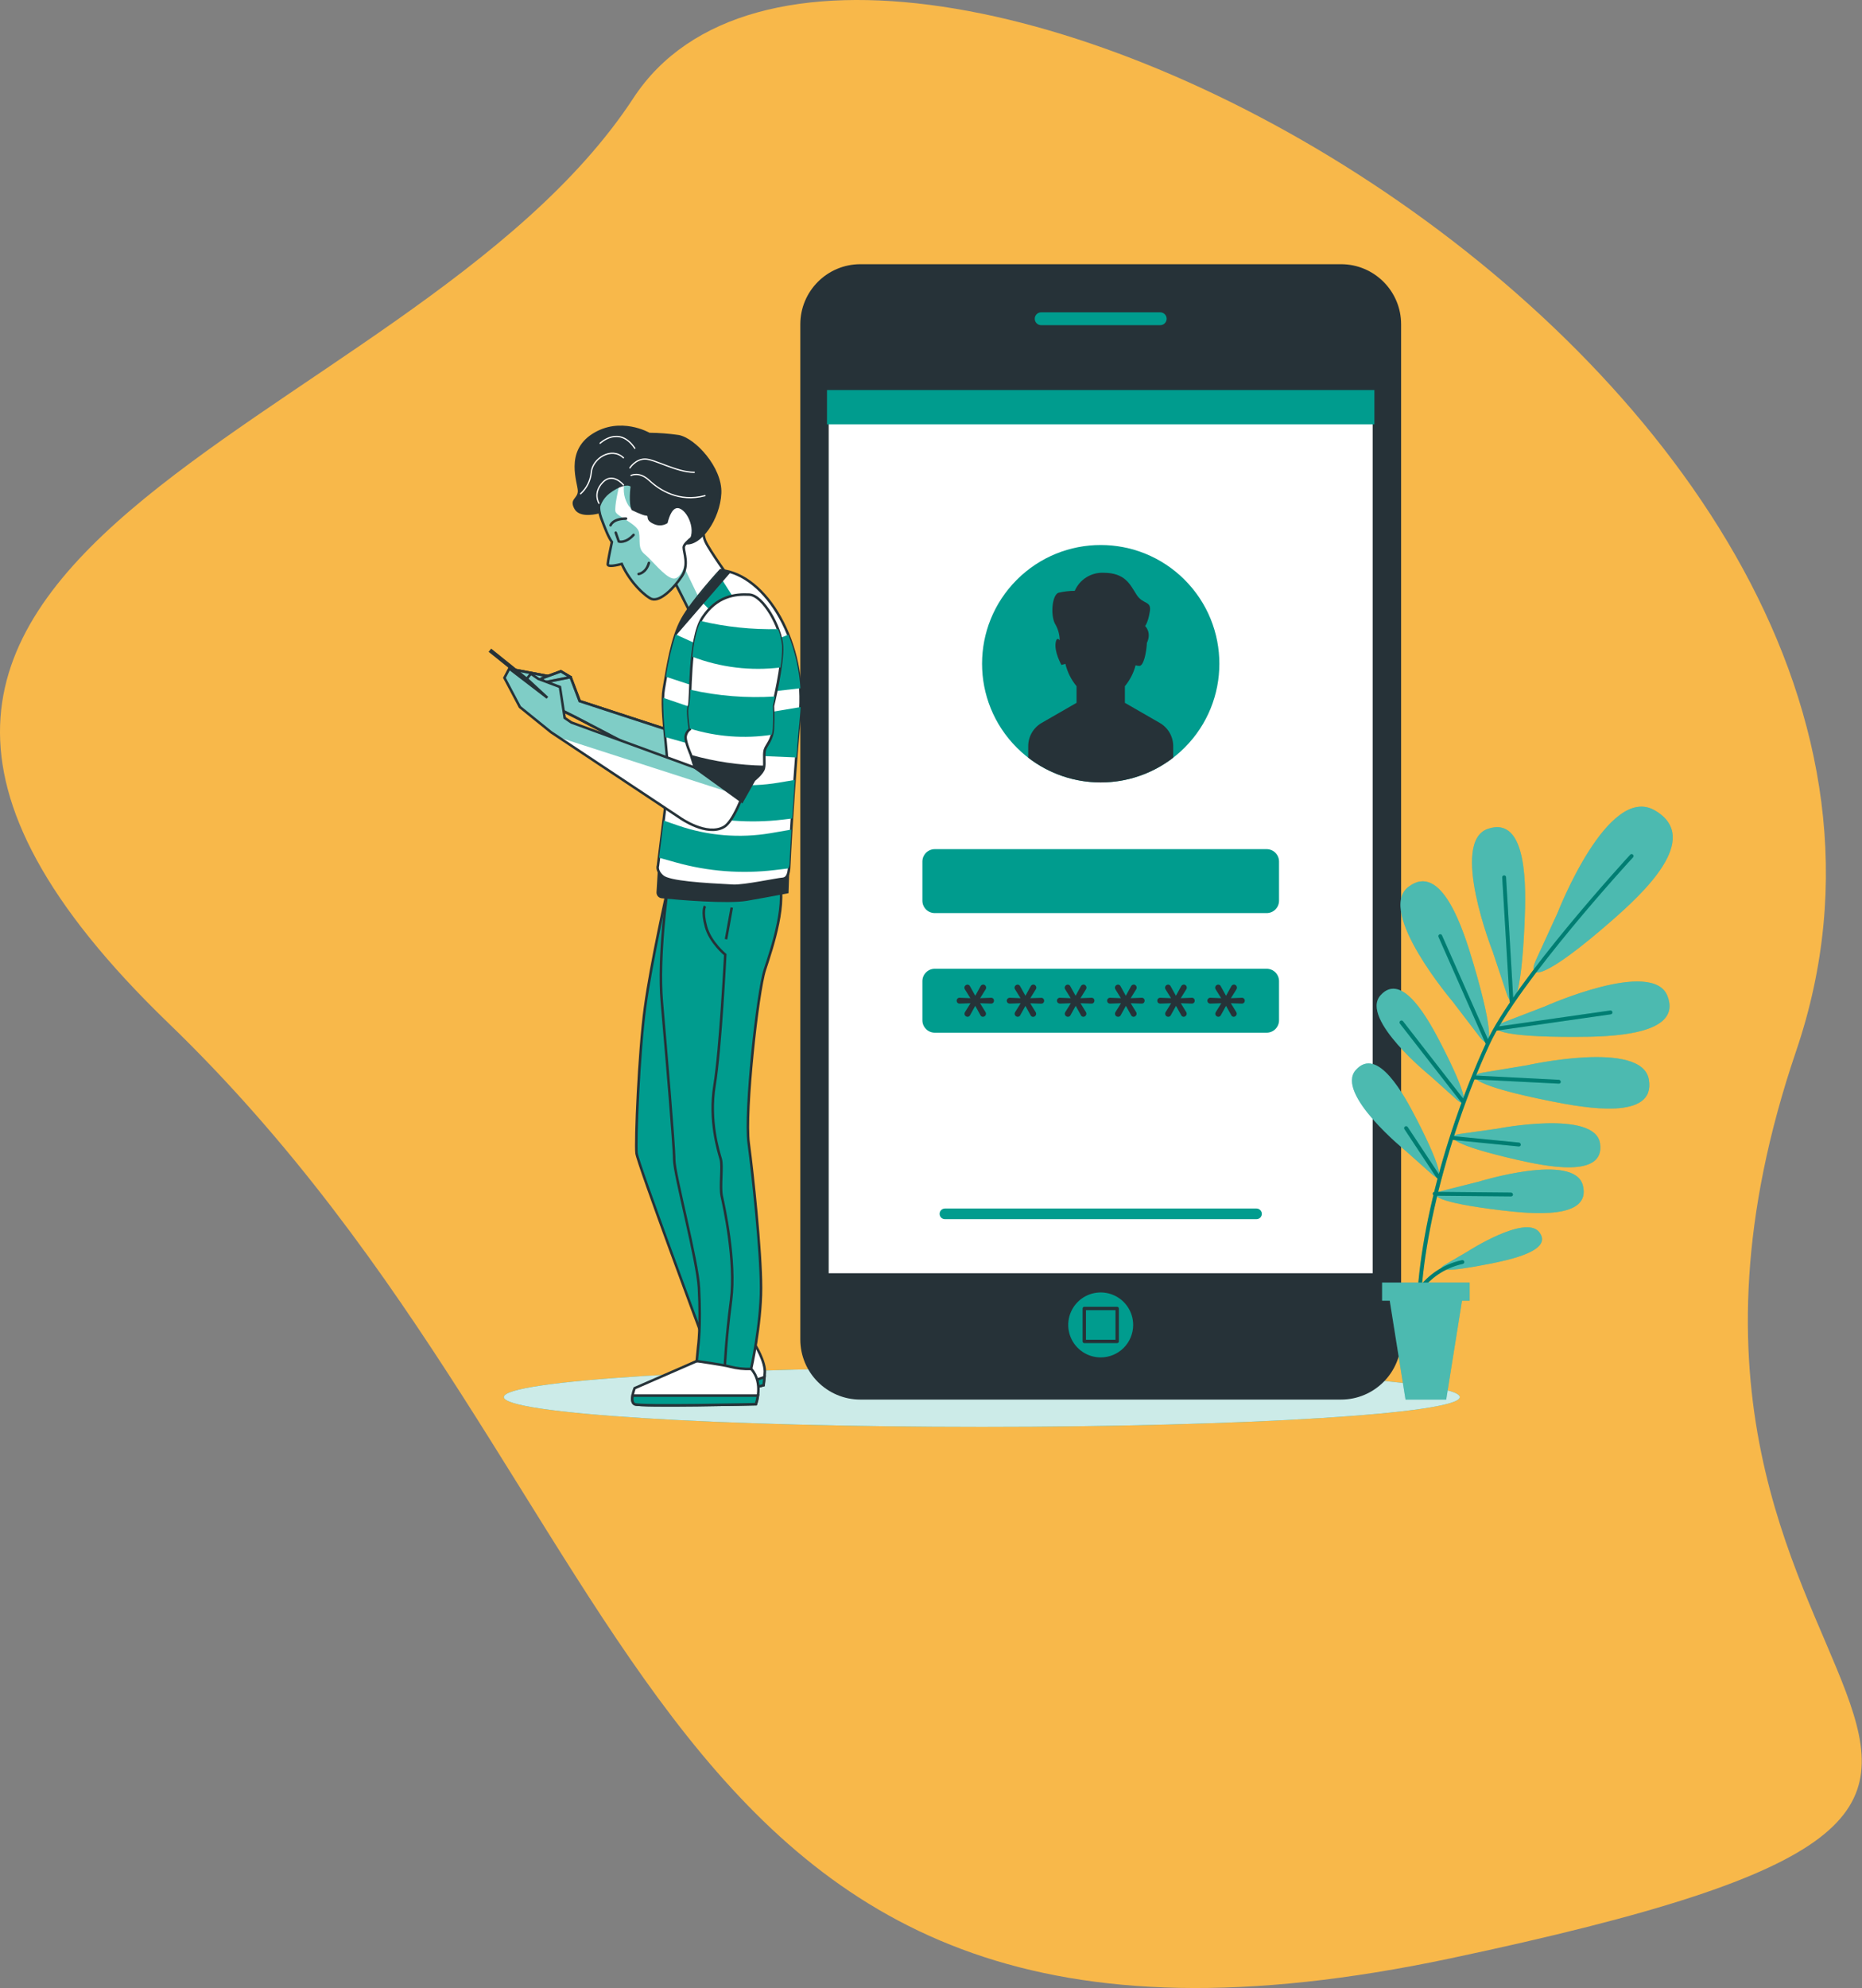 <svg width="743" height="793" viewBox="0 0 743 793" fill="none" xmlns="http://www.w3.org/2000/svg">
<rect x="0" y="0" width="743" height="793" fill="#808080" stroke="none"/>
<path d="M716.747 419.117C625.247 688.117 907.246 711.616 578.747 781.116C250.247 850.616 265.247 599.117 67.247 408.117C-130.753 217.116 162.747 176.616 252.747 39.116C342.747 -98.383 808.246 150.116 716.747 419.117Z" fill="#F8B84A"/>
<path d="M391.782 569.116C497.125 569.116 582.522 563.796 582.522 557.234C582.522 550.671 497.125 545.351 391.782 545.351C286.439 545.351 201.041 550.671 201.041 557.234C201.041 563.796 286.439 569.116 391.782 569.116Z" fill="#009C8E"/>
<path opacity="0.8" d="M391.782 569.116C497.125 569.116 582.522 563.796 582.522 557.234C582.522 550.671 497.125 545.351 391.782 545.351C286.439 545.351 201.041 550.671 201.041 557.234C201.041 563.796 286.439 569.116 391.782 569.116Z" fill="white"/>
<path d="M535.115 105.381H343.326C330.085 105.381 319.351 116.115 319.351 129.356V534.258C319.351 547.499 330.085 558.233 343.326 558.233H535.115C548.356 558.233 559.091 547.499 559.091 534.258V129.356C559.091 116.115 548.356 105.381 535.115 105.381Z" fill="#263238"/>
<path d="M548.43 155.108H330V508.506H548.43V155.108Z" fill="white" stroke="#263238" stroke-width="1.337" stroke-miterlimit="10"/>
<path d="M472.699 298.209C491.189 279.719 491.189 249.742 472.699 231.252C454.21 212.762 424.232 212.762 405.742 231.252C387.253 249.742 387.253 279.719 405.742 298.209C424.232 316.699 454.21 316.699 472.699 298.209Z" fill="#009C8E"/>
<path d="M501.38 486.283H377.074C376.794 486.284 376.517 486.231 376.258 486.125C375.999 486.019 375.764 485.863 375.565 485.665C375.367 485.468 375.21 485.234 375.102 484.975C374.995 484.717 374.939 484.44 374.939 484.16C374.938 483.88 374.992 483.601 375.099 483.342C375.205 483.082 375.363 482.846 375.561 482.647C375.76 482.449 375.996 482.292 376.255 482.185C376.515 482.078 376.793 482.024 377.074 482.026H501.38C501.66 482.026 501.937 482.081 502.195 482.188C502.453 482.296 502.688 482.453 502.885 482.652C503.082 482.85 503.239 483.085 503.345 483.344C503.45 483.603 503.504 483.881 503.503 484.16C503.503 484.723 503.279 485.263 502.881 485.661C502.483 486.059 501.943 486.283 501.38 486.283Z" fill="#009C8E"/>
<path d="M505.427 338.692H373.014C370.282 338.692 368.066 340.908 368.066 343.64V359.25C368.066 361.982 370.282 364.198 373.014 364.198H505.427C508.16 364.198 510.375 361.982 510.375 359.25V343.64C510.375 340.908 508.16 338.692 505.427 338.692Z" fill="#009C8E"/>
<path d="M505.427 386.396H373.014C370.282 386.396 368.066 388.611 368.066 391.344V406.953C368.066 409.686 370.282 411.901 373.014 411.901H505.427C508.16 411.901 510.375 409.686 510.375 406.953V391.344C510.375 388.611 508.16 386.396 505.427 386.396Z" fill="#009C8E"/>
<path d="M462.795 288.348L448.864 280.328V273.701C450.881 271.261 452.342 268.41 453.145 265.348C453.625 265.518 454.13 265.606 454.638 265.607C456.366 265.607 457.464 260.252 457.649 256.426C459.661 252.169 456.921 249.677 456.921 249.677C456.921 249.677 458.056 248.542 458.809 243.988C459.562 239.435 456.156 241.335 453.503 237.165C450.85 232.994 448.95 228.453 440.238 228.453C437.838 228.374 435.469 229.019 433.44 230.304C431.411 231.59 429.816 233.455 428.862 235.659C426.693 235.667 424.532 235.92 422.421 236.412C419.755 237.165 419.003 245.889 421.273 249.307C422.289 251.175 422.832 253.263 422.852 255.39C422.248 254.65 421.618 254.452 421.273 256.13C420.52 259.918 423.556 265.224 423.556 265.224L425.123 264.78C425.912 268.053 427.436 271.104 429.577 273.701V280.328L415.646 288.348C414.019 289.287 412.668 290.638 411.728 292.265C410.788 293.891 410.293 295.736 410.291 297.615V302.205C418.576 308.606 428.751 312.078 439.22 312.078C449.69 312.078 459.864 308.606 468.15 302.205V297.615C468.151 295.736 467.656 293.89 466.716 292.263C465.776 290.636 464.423 289.286 462.795 288.348V288.348Z" fill="#263238"/>
<path d="M386.094 405.559C385.775 405.554 385.469 405.426 385.243 405.201C385.121 405.093 385.024 404.959 384.958 404.81C384.892 404.662 384.859 404.5 384.86 404.337C384.864 404.115 384.928 403.897 385.045 403.708L387.266 400.154L382.935 400.29C382.772 400.3 382.608 400.276 382.455 400.219C382.302 400.161 382.163 400.072 382.047 399.957C381.846 399.731 381.734 399.439 381.734 399.136C381.734 398.834 381.846 398.542 382.047 398.316C382.16 398.197 382.299 398.104 382.452 398.044C382.606 397.984 382.771 397.959 382.935 397.97L387.205 398.131L385.008 394.589C384.889 394.397 384.825 394.175 384.823 393.948C384.822 393.785 384.855 393.624 384.921 393.475C384.987 393.326 385.084 393.193 385.206 393.084C385.432 392.859 385.738 392.731 386.057 392.726C386.267 392.727 386.473 392.789 386.65 392.902C386.827 393.016 386.968 393.177 387.057 393.368L389.167 397.181L391.252 393.392C391.351 393.19 391.503 393.019 391.692 392.897C391.882 392.776 392.1 392.708 392.325 392.701C392.481 392.702 392.635 392.736 392.778 392.799C392.92 392.863 393.048 392.956 393.152 393.072C393.379 393.306 393.503 393.621 393.498 393.948C393.497 394.16 393.442 394.368 393.337 394.552L391.104 398.131L395.435 397.97C395.599 397.959 395.764 397.984 395.918 398.044C396.071 398.104 396.21 398.197 396.323 398.316C396.534 398.534 396.649 398.827 396.644 399.13C396.643 399.436 396.529 399.731 396.323 399.957C396.207 400.072 396.068 400.161 395.915 400.219C395.762 400.276 395.598 400.3 395.435 400.29L391.079 400.154L393.251 403.671C393.373 403.867 393.437 404.094 393.436 404.325C393.436 404.652 393.306 404.966 393.075 405.198C392.843 405.429 392.529 405.559 392.202 405.559C391.99 405.556 391.784 405.492 391.609 405.373C391.434 405.255 391.297 405.088 391.215 404.893L389.154 401.191L387.106 404.893C387.015 405.086 386.872 405.251 386.694 405.368C386.515 405.486 386.308 405.552 386.094 405.559V405.559Z" fill="#263238"/>
<path d="M406.108 405.559C405.789 405.554 405.484 405.426 405.257 405.201C405.135 405.093 405.039 404.959 404.973 404.81C404.907 404.662 404.873 404.5 404.874 404.337C404.878 404.115 404.942 403.897 405.059 403.708L407.281 400.154L402.962 400.29C402.797 400.298 402.632 400.272 402.478 400.215C402.323 400.158 402.181 400.07 402.061 399.957C401.897 399.788 401.788 399.574 401.748 399.342C401.707 399.11 401.738 398.871 401.835 398.657C401.932 398.443 402.092 398.263 402.293 398.14C402.494 398.018 402.727 397.958 402.962 397.97L407.219 398.131L405.022 394.589C404.903 394.397 404.839 394.175 404.837 393.948C404.836 393.785 404.87 393.624 404.936 393.475C405.002 393.326 405.098 393.193 405.22 393.084C405.447 392.859 405.752 392.731 406.071 392.726C406.282 392.727 406.487 392.789 406.664 392.902C406.841 393.016 406.982 393.177 407.071 393.368L409.181 397.181L411.266 393.392C411.365 393.19 411.517 393.019 411.707 392.897C411.896 392.776 412.115 392.708 412.34 392.701C412.496 392.701 412.65 392.733 412.793 392.797C412.936 392.861 413.063 392.955 413.166 393.072C413.281 393.187 413.371 393.324 413.433 393.474C413.494 393.624 413.525 393.785 413.524 393.948C413.52 394.161 413.46 394.369 413.351 394.552L411.118 398.131L415.461 397.995C415.624 397.984 415.787 398.009 415.938 398.069C416.09 398.129 416.226 398.222 416.338 398.34C416.548 398.559 416.663 398.852 416.658 399.155C416.658 399.461 416.543 399.755 416.338 399.982C416.224 400.096 416.087 400.185 415.936 400.243C415.784 400.3 415.623 400.325 415.461 400.315L411.093 400.179L413.265 403.696C413.387 403.892 413.451 404.119 413.45 404.35C413.45 404.677 413.32 404.991 413.089 405.222C412.857 405.454 412.543 405.584 412.216 405.584C412.005 405.581 411.799 405.516 411.623 405.398C411.448 405.28 411.311 405.112 411.229 404.917L409.168 401.216L407.12 404.917C407.026 405.106 406.882 405.266 406.703 405.379C406.525 405.492 406.319 405.554 406.108 405.559V405.559Z" fill="#263238"/>
<path d="M426.135 405.559C425.811 405.558 425.501 405.429 425.271 405.201C425.15 405.093 425.053 404.959 424.987 404.81C424.921 404.662 424.887 404.5 424.888 404.337C424.892 404.115 424.956 403.897 425.073 403.708L427.295 400.154L422.976 400.29C422.743 400.299 422.513 400.239 422.315 400.117C422.117 399.995 421.959 399.817 421.863 399.605C421.766 399.394 421.735 399.158 421.772 398.928C421.81 398.699 421.916 398.485 422.075 398.316C422.192 398.197 422.332 398.105 422.488 398.045C422.643 397.985 422.81 397.96 422.976 397.97L427.233 398.131L425.036 394.589C424.917 394.397 424.853 394.175 424.851 393.948C424.855 393.786 424.891 393.626 424.957 393.478C425.022 393.33 425.117 393.196 425.234 393.084C425.464 392.856 425.774 392.727 426.098 392.726C426.306 392.73 426.509 392.792 426.683 392.905C426.858 393.019 426.997 393.179 427.085 393.368L429.195 397.181L431.28 393.392C431.379 393.19 431.531 393.019 431.721 392.897C431.91 392.776 432.129 392.708 432.354 392.701C432.51 392.701 432.664 392.733 432.807 392.797C432.95 392.861 433.077 392.955 433.18 393.072C433.295 393.187 433.385 393.324 433.447 393.474C433.508 393.624 433.539 393.785 433.538 393.948C433.534 394.161 433.474 394.369 433.365 394.552L431.132 398.131L435.476 397.97C435.635 397.954 435.796 397.973 435.948 398.024C436.1 398.076 436.24 398.16 436.356 398.269C436.473 398.379 436.565 398.513 436.626 398.662C436.687 398.81 436.716 398.97 436.709 399.13C436.712 399.434 436.602 399.729 436.401 399.957C436.285 400.072 436.145 400.161 435.992 400.219C435.839 400.276 435.676 400.3 435.513 400.29L431.157 400.154L433.316 403.671C433.438 403.867 433.502 404.094 433.501 404.325C433.497 404.487 433.462 404.647 433.396 404.795C433.33 404.943 433.236 405.077 433.119 405.189C433.011 405.304 432.882 405.397 432.737 405.46C432.593 405.524 432.437 405.558 432.28 405.559C432.07 405.555 431.866 405.49 431.692 405.372C431.519 405.253 431.384 405.087 431.305 404.893L429.232 401.191L427.184 404.893C427.091 405.093 426.943 405.262 426.757 405.38C426.571 405.498 426.355 405.56 426.135 405.559V405.559Z" fill="#263238"/>
<path d="M446.149 405.559C445.826 405.558 445.515 405.429 445.286 405.201C445.053 404.973 444.92 404.663 444.915 404.337C444.912 404.115 444.972 403.897 445.088 403.708L447.309 400.154L442.99 400.29C442.826 400.298 442.661 400.272 442.506 400.215C442.352 400.158 442.21 400.07 442.09 399.957C441.888 399.731 441.777 399.439 441.777 399.136C441.777 398.834 441.888 398.542 442.09 398.316C442.209 398.201 442.35 398.111 442.505 398.051C442.66 397.992 442.825 397.964 442.99 397.97L447.26 398.131L445.076 394.589C444.956 394.397 444.892 394.175 444.891 393.948C444.895 393.786 444.93 393.626 444.996 393.478C445.062 393.33 445.156 393.196 445.273 393.084C445.503 392.856 445.813 392.727 446.137 392.726C446.347 392.727 446.553 392.789 446.73 392.902C446.907 393.016 447.048 393.177 447.137 393.368L449.234 397.181L451.32 393.392C451.418 393.19 451.571 393.019 451.76 392.897C451.949 392.776 452.168 392.708 452.393 392.701C452.549 392.701 452.704 392.733 452.846 392.797C452.989 392.861 453.116 392.955 453.22 393.072C453.334 393.187 453.425 393.324 453.486 393.474C453.547 393.624 453.579 393.785 453.578 393.948C453.573 394.161 453.514 394.369 453.405 394.552L451.171 398.131L455.515 397.97C455.675 397.954 455.836 397.973 455.988 398.024C456.14 398.076 456.279 398.16 456.396 398.269C456.513 398.379 456.605 398.513 456.666 398.662C456.727 398.81 456.755 398.97 456.749 399.13C456.751 399.434 456.642 399.729 456.44 399.957C456.324 400.072 456.185 400.161 456.032 400.219C455.879 400.276 455.715 400.3 455.552 400.29L451.196 400.154L453.355 403.671C453.477 403.867 453.541 404.094 453.541 404.325C453.542 404.488 453.508 404.649 453.442 404.798C453.376 404.947 453.279 405.08 453.158 405.189C453.051 405.304 452.921 405.397 452.777 405.46C452.632 405.524 452.477 405.558 452.319 405.559C452.109 405.555 451.905 405.49 451.732 405.372C451.558 405.253 451.424 405.087 451.344 404.893L449.271 401.191L447.223 404.893C447.129 405.097 446.977 405.268 446.786 405.387C446.595 405.505 446.374 405.565 446.149 405.559Z" fill="#263238"/>
<path d="M466.164 405.559C465.84 405.558 465.53 405.429 465.3 405.201C465.109 405.007 464.987 404.756 464.954 404.486C464.92 404.216 464.977 403.943 465.115 403.708L467.324 400.154L463.005 400.29C462.84 400.298 462.676 400.272 462.521 400.215C462.366 400.158 462.225 400.07 462.104 399.957C461.903 399.731 461.792 399.439 461.792 399.136C461.792 398.834 461.903 398.542 462.104 398.316C462.224 398.201 462.365 398.111 462.52 398.051C462.674 397.992 462.839 397.964 463.005 397.97L467.275 398.131L465.078 394.589C464.959 394.397 464.895 394.175 464.893 393.948C464.898 393.622 465.031 393.312 465.263 393.084C465.493 392.856 465.803 392.727 466.127 392.726C466.337 392.728 466.543 392.789 466.72 392.902C466.897 393.016 467.038 393.177 467.126 393.368L469.224 397.181L471.309 393.392C471.408 393.19 471.561 393.019 471.75 392.897C471.939 392.776 472.158 392.708 472.383 392.701C472.541 392.701 472.697 392.733 472.842 392.797C472.987 392.861 473.116 392.954 473.222 393.072C473.449 393.307 473.573 393.621 473.568 393.948C473.563 394.161 473.504 394.369 473.395 394.552L471.161 398.131L475.505 397.97C475.665 397.954 475.826 397.973 475.978 398.024C476.13 398.076 476.269 398.16 476.386 398.269C476.503 398.379 476.595 398.513 476.656 398.662C476.716 398.81 476.745 398.97 476.739 399.13C476.741 399.434 476.632 399.729 476.43 399.957C476.314 400.072 476.175 400.161 476.022 400.219C475.869 400.276 475.705 400.3 475.542 400.29L471.186 400.154L473.345 403.671C473.467 403.867 473.531 404.094 473.531 404.325C473.532 404.488 473.498 404.649 473.432 404.798C473.366 404.947 473.269 405.08 473.148 405.189C473.041 405.304 472.911 405.397 472.767 405.46C472.622 405.524 472.467 405.558 472.309 405.559C472.099 405.555 471.895 405.49 471.722 405.372C471.548 405.253 471.414 405.087 471.334 404.893L469.261 401.191L467.213 404.893C467.12 405.093 466.972 405.262 466.786 405.38C466.6 405.498 466.384 405.56 466.164 405.559Z" fill="#263238"/>
<path d="M486.178 405.559C485.859 405.554 485.553 405.426 485.327 405.201C485.205 405.093 485.108 404.959 485.042 404.81C484.976 404.662 484.943 404.5 484.944 404.337C484.948 404.115 485.012 403.897 485.129 403.708L487.338 400.154L483.019 400.29C482.86 400.302 482.701 400.281 482.551 400.228C482.4 400.175 482.263 400.091 482.147 399.982C482.031 399.873 481.939 399.741 481.876 399.594C481.814 399.447 481.783 399.29 481.785 399.13C481.784 398.979 481.813 398.83 481.871 398.69C481.928 398.55 482.012 398.423 482.118 398.316C482.232 398.197 482.371 398.104 482.524 398.044C482.678 397.984 482.842 397.959 483.007 397.97L487.276 398.131L485.08 394.589C484.96 394.397 484.896 394.175 484.895 393.948C484.899 393.622 485.032 393.312 485.265 393.084C485.495 392.856 485.805 392.727 486.129 392.726C486.339 392.728 486.544 392.789 486.721 392.902C486.898 393.016 487.039 393.177 487.128 393.368L489.226 397.181L491.324 393.392C491.421 393.192 491.572 393.022 491.759 392.9C491.946 392.779 492.162 392.71 492.385 392.701C492.543 392.701 492.699 392.733 492.844 392.797C492.988 392.861 493.118 392.954 493.224 393.072C493.45 393.307 493.574 393.621 493.569 393.948C493.569 394.16 493.513 394.368 493.409 394.552L491.175 398.131L495.507 397.97C495.671 397.959 495.836 397.984 495.989 398.044C496.143 398.104 496.281 398.197 496.395 398.316C496.605 398.534 496.721 398.827 496.716 399.13C496.715 399.436 496.601 399.731 496.395 399.957C496.279 400.072 496.14 400.161 495.986 400.219C495.833 400.276 495.67 400.3 495.507 400.29L491.151 400.154L493.31 403.671C493.432 403.867 493.496 404.094 493.495 404.325C493.491 404.651 493.358 404.961 493.125 405.189C492.9 405.418 492.595 405.551 492.274 405.559C492.064 405.555 491.86 405.49 491.686 405.372C491.513 405.253 491.378 405.087 491.299 404.893L489.226 401.191L487.178 404.893C487.089 405.085 486.948 405.249 486.772 405.367C486.595 405.485 486.39 405.551 486.178 405.559Z" fill="#263238"/>
<g style="mix-blend-mode:multiply">
<path d="M548.43 155.577H330V169.262H548.43V155.577Z" fill="#009C8E"/>
</g>
<path d="M462.968 130.368H415.461C414.604 130.368 413.782 130.028 413.175 129.421C412.569 128.815 412.229 127.993 412.229 127.135V127.135C412.229 126.278 412.569 125.456 413.175 124.849C413.782 124.243 414.604 123.902 415.461 123.902H462.968C463.825 123.902 464.647 124.243 465.254 124.849C465.86 125.456 466.201 126.278 466.201 127.135V127.135C466.201 127.993 465.86 128.815 465.254 129.421C464.647 130.028 463.825 130.368 462.968 130.368V130.368Z" fill="#009C8E" stroke="#263238" stroke-width="1.337" stroke-linecap="round" stroke-linejoin="round"/>
<path d="M452.171 528.471C452.174 525.907 451.416 523.4 449.993 521.268C448.57 519.135 446.547 517.473 444.179 516.491C441.811 515.508 439.205 515.251 436.69 515.75C434.176 516.25 431.866 517.484 430.054 519.297C428.241 521.109 427.007 523.419 426.507 525.934C426.008 528.448 426.265 531.054 427.247 533.422C428.23 535.79 429.892 537.813 432.025 539.236C434.157 540.659 436.664 541.417 439.227 541.414C442.659 541.411 445.95 540.046 448.376 537.62C450.803 535.193 452.168 531.902 452.171 528.471Z" fill="#009C8E"/>
<path d="M445.791 521.906H432.662V535.035H445.791V521.906Z" fill="#009C8E" stroke="#263238" stroke-width="1.337" stroke-linecap="round" stroke-linejoin="round"/>
<path d="M595.615 379.486C595.615 379.486 578.414 335.78 593.727 330.585C609.669 325.169 608.966 354.03 608.349 368.097C607.054 398.155 603.734 403.745 601.254 396.403L595.615 379.486ZM590.445 413.58C595.171 419.749 596.503 413.357 587.977 384.496C583.979 370.923 575.292 343.468 561.966 353.771C549.17 363.642 579.623 399.426 579.623 399.426L590.445 413.58ZM581.314 438.628C585.818 442.626 585.904 437.579 575.206 416.738C570.184 406.978 559.56 387.223 550.86 396.996C542.507 406.423 570.973 429.337 570.973 429.337L581.314 438.628ZM571.442 468.415C575.946 472.426 576.033 467.366 565.334 446.538C560.312 436.777 549.688 417.01 540.989 426.795C532.685 436.247 561.065 459.161 561.065 459.161L571.442 468.415ZM599.946 407.78C592.74 410.593 598.465 413.654 628.561 413.567C642.677 413.567 671.502 412.926 665.357 397.242C659.471 382.176 616.604 401.364 616.604 401.364L599.946 407.78ZM591.74 427.819C584.115 429.139 589.125 433.285 618.64 439.184C632.472 441.96 660.84 447.081 657.941 430.546C655.164 414.604 609.336 424.895 609.336 424.895L591.74 427.819ZM582.56 452.288C576.07 453.226 580.216 456.841 605.03 462.517C616.666 465.182 640.542 470.18 638.469 456.076C636.495 442.503 597.503 450.178 597.503 450.178L582.56 452.288ZM575.588 474.955C569.234 476.572 573.737 479.73 599.033 482.741C610.879 484.148 635.15 486.591 631.609 472.783C628.191 459.531 590.235 471.266 590.235 471.266L575.588 474.955ZM612.779 383.188C609.077 391.48 616.765 390.221 642.899 367.418C655.14 356.72 679.695 334.337 660.248 323.194C641.579 312.484 621.503 364.161 621.503 364.161L612.779 383.188ZM576.551 504.483C572.639 506.766 576.477 507.654 594.418 504.076C602.833 502.41 619.948 498.708 614.161 491.403C608.559 484.37 585.608 499.177 585.608 499.177L576.551 504.483Z" fill="#009C8E"/>
<path opacity="0.3" d="M595.615 379.486C595.615 379.486 578.414 335.78 593.727 330.585C609.669 325.169 608.966 354.03 608.349 368.097C607.054 398.155 603.734 403.745 601.254 396.403L595.615 379.486ZM590.445 413.58C595.171 419.749 596.503 413.357 587.977 384.496C583.979 370.923 575.292 343.468 561.966 353.771C549.17 363.642 579.623 399.426 579.623 399.426L590.445 413.58ZM581.314 438.628C585.818 442.626 585.904 437.579 575.206 416.738C570.184 406.978 559.56 387.223 550.86 396.996C542.507 406.423 570.973 429.337 570.973 429.337L581.314 438.628ZM571.442 468.415C575.946 472.426 576.033 467.366 565.334 446.538C560.312 436.777 549.688 417.01 540.989 426.795C532.685 436.247 561.065 459.161 561.065 459.161L571.442 468.415ZM599.946 407.78C592.74 410.593 598.465 413.654 628.561 413.567C642.677 413.567 671.502 412.926 665.357 397.242C659.471 382.176 616.604 401.364 616.604 401.364L599.946 407.78ZM591.74 427.819C584.115 429.139 589.125 433.285 618.64 439.184C632.472 441.96 660.84 447.081 657.941 430.546C655.164 414.604 609.336 424.895 609.336 424.895L591.74 427.819ZM582.56 452.288C576.07 453.226 580.216 456.841 605.03 462.517C616.666 465.182 640.542 470.18 638.469 456.076C636.495 442.503 597.503 450.178 597.503 450.178L582.56 452.288ZM575.588 474.955C569.234 476.572 573.737 479.73 599.033 482.741C610.879 484.148 635.15 486.591 631.609 472.783C628.191 459.531 590.235 471.266 590.235 471.266L575.588 474.955ZM612.779 383.188C609.077 391.48 616.765 390.221 642.899 367.418C655.14 356.72 679.695 334.337 660.248 323.194C641.579 312.484 621.503 364.161 621.503 364.161L612.779 383.188ZM576.551 504.483C572.639 506.766 576.477 507.654 594.418 504.076C602.833 502.41 619.948 498.708 614.161 491.403C608.559 484.37 585.608 499.177 585.608 499.177L576.551 504.483Z" fill="white"/>
<path d="M603.204 399.833L600.205 349.946L603.204 399.833ZM593.715 416.294L574.761 373.39L593.715 416.294ZM642.628 403.819L597.207 410.334L642.628 403.819ZM583.893 439.418L559.3 407.866L583.893 439.418ZM588.211 429.744L622.095 431.447L588.211 429.744ZM580.191 453.941L606.103 456.508L580.191 453.941ZM573.935 469.316L561.065 449.956L573.935 469.316ZM572.454 476.152L602.92 476.436L572.454 476.152ZM566.284 533.308C566.489 533.292 566.678 533.196 566.812 533.041C566.946 532.886 567.014 532.685 567 532.481C565.063 503.385 576.316 455.73 594.369 416.615C605.906 391.615 651.129 342.48 651.611 341.987C651.756 341.841 651.838 341.644 651.838 341.438C651.838 341.232 651.756 341.034 651.611 340.889C651.539 340.817 651.455 340.76 651.362 340.721C651.269 340.683 651.169 340.663 651.068 340.663C650.967 340.663 650.867 340.683 650.774 340.721C650.68 340.76 650.596 340.817 650.525 340.889C650.068 341.382 604.66 390.702 593.024 415.924C574.638 455.99 563.533 502.78 565.507 532.579C565.522 532.776 565.611 532.96 565.754 533.094C565.898 533.229 566.087 533.305 566.284 533.308V533.308ZM603.191 400.598C603.395 400.586 603.586 400.493 603.722 400.341C603.859 400.188 603.929 399.988 603.919 399.784L600.97 349.872C600.965 349.77 600.941 349.67 600.897 349.579C600.853 349.487 600.792 349.404 600.716 349.337C600.64 349.269 600.551 349.217 600.455 349.184C600.359 349.151 600.257 349.137 600.156 349.144C599.952 349.156 599.761 349.249 599.625 349.401C599.488 349.554 599.418 349.754 599.428 349.958L602.426 399.846C602.436 400.042 602.52 400.227 602.663 400.363C602.805 400.499 602.995 400.574 603.191 400.574V400.598ZM593.986 416.997C594.171 416.914 594.316 416.761 594.39 416.572C594.463 416.383 594.46 416.172 594.381 415.986L575.415 373.082C575.334 372.895 575.181 372.749 574.991 372.675C574.802 372.601 574.59 372.605 574.404 372.687C574.217 372.769 574.071 372.921 573.997 373.111C573.923 373.301 573.927 373.512 574.009 373.699L592.962 416.603C593.021 416.74 593.119 416.858 593.244 416.941C593.369 417.024 593.515 417.069 593.665 417.071C593.793 417.078 593.92 417.053 594.035 416.997H593.986ZM597.268 411.075L642.665 404.584C642.774 404.582 642.882 404.556 642.981 404.509C643.08 404.462 643.168 404.395 643.24 404.312C643.311 404.228 643.364 404.131 643.394 404.026C643.425 403.92 643.434 403.81 643.419 403.701C643.404 403.593 643.366 403.488 643.308 403.395C643.25 403.302 643.173 403.223 643.082 403.161C642.991 403.1 642.888 403.059 642.78 403.041C642.672 403.022 642.561 403.027 642.455 403.054L597.059 409.544C596.856 409.558 596.666 409.651 596.532 409.803C596.398 409.956 596.33 410.156 596.343 410.359C596.356 410.562 596.449 410.751 596.602 410.885C596.755 411.02 596.954 411.088 597.157 411.075H597.268ZM584.324 440.035C584.486 439.908 584.59 439.723 584.616 439.52C584.641 439.316 584.585 439.111 584.46 438.949L559.856 407.336C559.73 407.172 559.544 407.065 559.339 407.039C559.134 407.012 558.927 407.068 558.764 407.194C558.6 407.32 558.493 407.506 558.466 407.71C558.44 407.915 558.496 408.122 558.622 408.286L583.276 439.948C583.347 440.041 583.439 440.115 583.544 440.167C583.648 440.218 583.764 440.245 583.88 440.245C584.064 440.235 584.239 440.161 584.374 440.035H584.324ZM622.774 431.484C622.78 431.28 622.706 431.081 622.568 430.931C622.429 430.781 622.237 430.691 622.033 430.682L588.211 428.966C588.021 428.98 587.843 429.062 587.709 429.198C587.576 429.334 587.497 429.514 587.488 429.705C587.479 429.895 587.54 430.082 587.66 430.23C587.779 430.379 587.949 430.478 588.137 430.509L622.021 432.224C622.225 432.231 622.424 432.157 622.574 432.018C622.724 431.88 622.813 431.688 622.823 431.484H622.774ZM606.819 456.582C606.831 456.48 606.822 456.377 606.794 456.279C606.765 456.181 606.718 456.09 606.653 456.01C606.589 455.931 606.509 455.865 606.419 455.817C606.329 455.769 606.23 455.74 606.128 455.73L580.215 453.176C580.115 453.166 580.013 453.176 579.917 453.205C579.82 453.234 579.73 453.283 579.652 453.347C579.574 453.411 579.509 453.49 579.462 453.579C579.415 453.669 579.386 453.767 579.376 453.867C579.359 454.07 579.422 454.271 579.551 454.428C579.68 454.584 579.865 454.684 580.067 454.706L605.98 457.273H606.054C606.253 457.287 606.45 457.222 606.602 457.093C606.754 456.964 606.849 456.78 606.868 456.582H606.819ZM574.305 469.958C574.476 469.844 574.596 469.668 574.637 469.467C574.679 469.265 574.639 469.056 574.527 468.884L561.719 449.524C561.602 449.357 561.424 449.242 561.224 449.203C561.024 449.164 560.817 449.204 560.645 449.314C560.474 449.427 560.354 449.604 560.313 449.805C560.271 450.006 560.311 450.215 560.423 450.387L573.231 469.748C573.305 469.854 573.402 469.94 573.516 470C573.63 470.061 573.757 470.092 573.885 470.093C574.053 470.102 574.218 470.055 574.354 469.958H574.305ZM603.697 476.436C603.694 476.233 603.613 476.039 603.47 475.894C603.328 475.749 603.135 475.665 602.932 475.658L572.466 475.375C572.263 475.375 572.069 475.455 571.925 475.599C571.782 475.742 571.701 475.937 571.701 476.14C571.698 476.242 571.715 476.343 571.752 476.438C571.79 476.533 571.846 476.62 571.917 476.692C571.989 476.765 572.074 476.822 572.169 476.861C572.263 476.9 572.364 476.919 572.466 476.917L602.932 477.201C603.036 477.206 603.14 477.19 603.238 477.154C603.336 477.118 603.425 477.062 603.501 476.991C603.577 476.919 603.638 476.834 603.68 476.738C603.722 476.643 603.745 476.54 603.746 476.436H603.697ZM562.817 521.992C562.879 521.857 568.074 507.543 583.695 504.125C583.896 504.081 584.072 503.958 584.183 503.785C584.294 503.611 584.331 503.401 584.287 503.2C584.238 503.002 584.114 502.832 583.941 502.724C583.769 502.616 583.561 502.579 583.362 502.62C566.889 506.223 561.423 521.338 561.361 521.486C561.297 521.681 561.312 521.893 561.402 522.077C561.492 522.262 561.65 522.404 561.842 522.474H562.089C562.253 522.488 562.417 522.449 562.557 522.362C562.698 522.275 562.806 522.146 562.866 521.992H562.817ZM566.284 533.308C566.489 533.292 566.678 533.196 566.812 533.041C566.946 532.886 567.014 532.685 567 532.481C565.063 503.385 576.316 455.73 594.369 416.615C605.906 391.615 651.129 342.48 651.611 341.987C651.756 341.841 651.838 341.644 651.838 341.438C651.838 341.232 651.756 341.034 651.611 340.889C651.539 340.817 651.455 340.76 651.362 340.721C651.269 340.683 651.169 340.663 651.068 340.663C650.967 340.663 650.867 340.683 650.774 340.721C650.68 340.76 650.596 340.817 650.525 340.889C650.068 341.382 604.66 390.702 593.024 415.924C574.638 455.99 563.533 502.78 565.507 532.579C565.522 532.776 565.611 532.96 565.754 533.094C565.898 533.229 566.087 533.305 566.284 533.308V533.308ZM603.191 400.598C603.395 400.586 603.586 400.493 603.722 400.341C603.859 400.188 603.929 399.988 603.919 399.784L600.97 349.872C600.965 349.77 600.941 349.67 600.897 349.579C600.853 349.487 600.792 349.404 600.716 349.337C600.64 349.269 600.551 349.217 600.455 349.184C600.359 349.151 600.257 349.137 600.156 349.144C599.952 349.156 599.761 349.249 599.625 349.401C599.488 349.554 599.418 349.754 599.428 349.958L602.426 399.846C602.436 400.042 602.52 400.227 602.663 400.363C602.805 400.499 602.995 400.574 603.191 400.574V400.598ZM593.986 416.997C594.171 416.914 594.316 416.761 594.39 416.572C594.463 416.383 594.46 416.172 594.381 415.986L575.415 373.082C575.334 372.895 575.181 372.749 574.991 372.675C574.802 372.601 574.59 372.605 574.404 372.687C574.217 372.769 574.071 372.921 573.997 373.111C573.923 373.301 573.927 373.512 574.009 373.699L592.962 416.603C593.021 416.74 593.119 416.858 593.244 416.941C593.369 417.024 593.515 417.069 593.665 417.071C593.793 417.078 593.92 417.053 594.035 416.997H593.986ZM597.268 411.075L642.665 404.584C642.774 404.582 642.882 404.556 642.981 404.509C643.08 404.462 643.168 404.395 643.24 404.312C643.311 404.228 643.364 404.131 643.394 404.026C643.425 403.92 643.434 403.81 643.419 403.701C643.404 403.593 643.366 403.488 643.308 403.395C643.25 403.302 643.173 403.223 643.082 403.161C642.991 403.1 642.888 403.059 642.78 403.041C642.672 403.022 642.561 403.027 642.455 403.054L597.059 409.544C596.856 409.558 596.666 409.651 596.532 409.803C596.398 409.956 596.33 410.156 596.343 410.359C596.356 410.562 596.449 410.751 596.602 410.885C596.755 411.02 596.954 411.088 597.157 411.075H597.268ZM584.324 440.035C584.486 439.908 584.59 439.723 584.616 439.52C584.641 439.316 584.585 439.111 584.46 438.949L559.856 407.336C559.793 407.255 559.715 407.187 559.627 407.136C559.538 407.085 559.44 407.052 559.339 407.039C559.238 407.025 559.135 407.032 559.036 407.059C558.937 407.086 558.845 407.131 558.764 407.194C558.683 407.256 558.615 407.334 558.564 407.423C558.513 407.511 558.48 407.609 558.466 407.71C558.453 407.812 558.46 407.915 558.487 408.014C558.513 408.112 558.559 408.205 558.622 408.286L583.276 439.948C583.347 440.041 583.439 440.115 583.544 440.167C583.648 440.218 583.764 440.245 583.88 440.245C584.064 440.235 584.239 440.161 584.374 440.035H584.324ZM622.774 431.484C622.78 431.28 622.706 431.081 622.568 430.931C622.429 430.781 622.237 430.691 622.033 430.682L588.211 428.966C588.021 428.98 587.843 429.062 587.709 429.198C587.576 429.334 587.497 429.514 587.488 429.705C587.479 429.895 587.54 430.082 587.66 430.23C587.779 430.379 587.949 430.478 588.137 430.509L622.021 432.224C622.225 432.231 622.424 432.157 622.574 432.018C622.724 431.88 622.813 431.688 622.823 431.484H622.774ZM606.819 456.582C606.831 456.48 606.822 456.377 606.794 456.279C606.765 456.181 606.718 456.09 606.653 456.01C606.589 455.931 606.509 455.865 606.419 455.817C606.329 455.769 606.23 455.74 606.128 455.73L580.215 453.176C580.115 453.166 580.013 453.176 579.917 453.205C579.82 453.234 579.73 453.283 579.652 453.347C579.574 453.411 579.509 453.49 579.462 453.579C579.415 453.669 579.386 453.767 579.376 453.867C579.359 454.07 579.422 454.271 579.551 454.428C579.68 454.584 579.865 454.684 580.067 454.706L605.98 457.273H606.054C606.253 457.287 606.45 457.222 606.602 457.093C606.754 456.964 606.849 456.78 606.868 456.582H606.819ZM574.305 469.958C574.476 469.844 574.596 469.668 574.637 469.467C574.679 469.265 574.639 469.056 574.527 468.884L561.719 449.524C561.602 449.357 561.424 449.242 561.224 449.203C561.024 449.164 560.817 449.204 560.645 449.314C560.474 449.427 560.354 449.604 560.313 449.805C560.271 450.006 560.311 450.215 560.423 450.387L573.231 469.748C573.305 469.854 573.402 469.94 573.516 470C573.63 470.061 573.757 470.092 573.885 470.093C574.053 470.102 574.218 470.055 574.354 469.958H574.305ZM603.697 476.436C603.694 476.233 603.613 476.039 603.47 475.894C603.328 475.749 603.135 475.665 602.932 475.658L572.466 475.375C572.263 475.375 572.069 475.455 571.925 475.599C571.782 475.742 571.701 475.937 571.701 476.14C571.698 476.242 571.715 476.343 571.752 476.438C571.79 476.533 571.846 476.62 571.917 476.692C571.989 476.765 572.074 476.822 572.169 476.861C572.263 476.9 572.364 476.919 572.466 476.917L602.932 477.201C603.036 477.206 603.14 477.19 603.238 477.154C603.336 477.118 603.425 477.062 603.501 476.991C603.577 476.919 603.638 476.834 603.68 476.738C603.722 476.643 603.745 476.54 603.746 476.436H603.697ZM562.817 521.992C562.879 521.857 568.074 507.543 583.695 504.125C583.896 504.081 584.072 503.958 584.183 503.785C584.294 503.611 584.331 503.401 584.287 503.2C584.238 503.002 584.114 502.832 583.941 502.724C583.769 502.616 583.561 502.579 583.362 502.62C566.889 506.223 561.423 521.338 561.361 521.486C561.297 521.681 561.312 521.893 561.402 522.077C561.492 522.262 561.65 522.404 561.842 522.474H562.089C562.253 522.488 562.417 522.449 562.557 522.362C562.698 522.275 562.806 522.146 562.866 521.992H562.817Z" fill="#009C8E"/>
<path opacity="0.2" d="M603.204 399.833L600.205 349.946L603.204 399.833ZM593.715 416.294L574.761 373.39L593.715 416.294ZM642.628 403.819L597.207 410.334L642.628 403.819ZM583.893 439.418L559.3 407.866L583.893 439.418ZM588.211 429.744L622.095 431.447L588.211 429.744ZM580.191 453.941L606.103 456.508L580.191 453.941ZM573.935 469.316L561.065 449.956L573.935 469.316ZM572.454 476.152L602.92 476.436L572.454 476.152ZM566.284 533.308C566.489 533.292 566.678 533.196 566.812 533.041C566.946 532.886 567.014 532.685 567 532.481C565.063 503.385 576.316 455.73 594.369 416.615C605.906 391.615 651.129 342.48 651.611 341.987C651.756 341.841 651.838 341.644 651.838 341.438C651.838 341.232 651.756 341.034 651.611 340.889C651.539 340.817 651.455 340.76 651.362 340.721C651.269 340.683 651.169 340.663 651.068 340.663C650.967 340.663 650.867 340.683 650.774 340.721C650.68 340.76 650.596 340.817 650.525 340.889C650.068 341.382 604.66 390.702 593.024 415.924C574.638 455.99 563.533 502.78 565.507 532.579C565.522 532.776 565.611 532.96 565.754 533.094C565.898 533.229 566.087 533.305 566.284 533.308V533.308ZM603.191 400.598C603.395 400.586 603.586 400.493 603.722 400.341C603.859 400.188 603.929 399.988 603.919 399.784L600.97 349.872C600.965 349.77 600.941 349.67 600.897 349.579C600.853 349.487 600.792 349.404 600.716 349.337C600.64 349.269 600.551 349.217 600.455 349.184C600.359 349.151 600.257 349.137 600.156 349.144C599.952 349.156 599.761 349.249 599.625 349.401C599.488 349.554 599.418 349.754 599.428 349.958L602.426 399.846C602.436 400.042 602.52 400.227 602.663 400.363C602.805 400.499 602.995 400.574 603.191 400.574V400.598ZM593.986 416.997C594.171 416.914 594.316 416.761 594.39 416.572C594.463 416.383 594.46 416.172 594.381 415.986L575.415 373.082C575.334 372.895 575.181 372.749 574.991 372.675C574.802 372.601 574.59 372.605 574.404 372.687C574.217 372.769 574.071 372.921 573.997 373.111C573.923 373.301 573.927 373.512 574.009 373.699L592.962 416.603C593.021 416.74 593.119 416.858 593.244 416.941C593.369 417.024 593.515 417.069 593.665 417.071C593.793 417.078 593.92 417.053 594.035 416.997H593.986ZM597.268 411.075L642.665 404.584C642.774 404.582 642.882 404.556 642.981 404.509C643.08 404.462 643.168 404.395 643.24 404.312C643.311 404.228 643.364 404.131 643.394 404.026C643.425 403.92 643.434 403.81 643.419 403.701C643.404 403.593 643.366 403.488 643.308 403.395C643.25 403.302 643.173 403.223 643.082 403.161C642.991 403.1 642.888 403.059 642.78 403.041C642.672 403.022 642.561 403.027 642.455 403.054L597.059 409.544C596.856 409.558 596.666 409.651 596.532 409.803C596.398 409.956 596.33 410.156 596.343 410.359C596.356 410.562 596.449 410.751 596.602 410.885C596.755 411.02 596.954 411.088 597.157 411.075H597.268ZM584.324 440.035C584.486 439.908 584.59 439.723 584.616 439.52C584.641 439.316 584.585 439.111 584.46 438.949L559.856 407.336C559.73 407.172 559.544 407.065 559.339 407.039C559.134 407.012 558.927 407.068 558.764 407.194C558.6 407.32 558.493 407.506 558.466 407.71C558.44 407.915 558.496 408.122 558.622 408.286L583.276 439.948C583.347 440.041 583.439 440.115 583.544 440.167C583.648 440.218 583.764 440.245 583.88 440.245C584.064 440.235 584.239 440.161 584.374 440.035H584.324ZM622.774 431.484C622.78 431.28 622.706 431.081 622.568 430.931C622.429 430.781 622.237 430.691 622.033 430.682L588.211 428.966C588.021 428.98 587.843 429.062 587.709 429.198C587.576 429.334 587.497 429.514 587.488 429.705C587.479 429.895 587.54 430.082 587.66 430.23C587.779 430.379 587.949 430.478 588.137 430.509L622.021 432.224C622.225 432.231 622.424 432.157 622.574 432.018C622.724 431.88 622.813 431.688 622.823 431.484H622.774ZM606.819 456.582C606.831 456.48 606.822 456.377 606.794 456.279C606.765 456.181 606.718 456.09 606.653 456.01C606.589 455.931 606.509 455.865 606.419 455.817C606.329 455.769 606.23 455.74 606.128 455.73L580.215 453.176C580.115 453.166 580.013 453.176 579.917 453.205C579.82 453.234 579.73 453.283 579.652 453.347C579.574 453.411 579.509 453.49 579.462 453.579C579.415 453.669 579.386 453.767 579.376 453.867C579.359 454.07 579.422 454.271 579.551 454.428C579.68 454.584 579.865 454.684 580.067 454.706L605.98 457.273H606.054C606.253 457.287 606.45 457.222 606.602 457.093C606.754 456.964 606.849 456.78 606.868 456.582H606.819ZM574.305 469.958C574.476 469.844 574.596 469.668 574.637 469.467C574.679 469.265 574.639 469.056 574.527 468.884L561.719 449.524C561.602 449.357 561.424 449.242 561.224 449.203C561.024 449.164 560.817 449.204 560.645 449.314C560.474 449.427 560.354 449.604 560.313 449.805C560.271 450.006 560.311 450.215 560.423 450.387L573.231 469.748C573.305 469.854 573.402 469.94 573.516 470C573.63 470.061 573.757 470.092 573.885 470.093C574.053 470.102 574.218 470.055 574.354 469.958H574.305ZM603.697 476.436C603.694 476.233 603.613 476.039 603.47 475.894C603.328 475.749 603.135 475.665 602.932 475.658L572.466 475.375C572.263 475.375 572.069 475.455 571.925 475.599C571.782 475.742 571.701 475.937 571.701 476.14C571.698 476.242 571.715 476.343 571.752 476.438C571.79 476.533 571.846 476.62 571.917 476.692C571.989 476.765 572.074 476.822 572.169 476.861C572.263 476.9 572.364 476.919 572.466 476.917L602.932 477.201C603.036 477.206 603.14 477.19 603.238 477.154C603.336 477.118 603.425 477.062 603.501 476.991C603.577 476.919 603.638 476.834 603.68 476.738C603.722 476.643 603.745 476.54 603.746 476.436H603.697ZM562.817 521.992C562.879 521.857 568.074 507.543 583.695 504.125C583.896 504.081 584.072 503.958 584.183 503.785C584.294 503.611 584.331 503.401 584.287 503.2C584.238 503.002 584.114 502.832 583.941 502.724C583.769 502.616 583.561 502.579 583.362 502.62C566.889 506.223 561.423 521.338 561.361 521.486C561.297 521.681 561.312 521.893 561.402 522.077C561.492 522.262 561.65 522.404 561.842 522.474H562.089C562.253 522.488 562.417 522.449 562.557 522.362C562.698 522.275 562.806 522.146 562.866 521.992H562.817ZM566.284 533.308C566.489 533.292 566.678 533.196 566.812 533.041C566.946 532.886 567.014 532.685 567 532.481C565.063 503.385 576.316 455.73 594.369 416.615C605.906 391.615 651.129 342.48 651.611 341.987C651.756 341.841 651.838 341.644 651.838 341.438C651.838 341.232 651.756 341.034 651.611 340.889C651.539 340.817 651.455 340.76 651.362 340.721C651.269 340.683 651.169 340.663 651.068 340.663C650.967 340.663 650.867 340.683 650.774 340.721C650.68 340.76 650.596 340.817 650.525 340.889C650.068 341.382 604.66 390.702 593.024 415.924C574.638 455.99 563.533 502.78 565.507 532.579C565.522 532.776 565.611 532.96 565.754 533.094C565.898 533.229 566.087 533.305 566.284 533.308V533.308ZM603.191 400.598C603.395 400.586 603.586 400.493 603.722 400.341C603.859 400.188 603.929 399.988 603.919 399.784L600.97 349.872C600.965 349.77 600.941 349.67 600.897 349.579C600.853 349.487 600.792 349.404 600.716 349.337C600.64 349.269 600.551 349.217 600.455 349.184C600.359 349.151 600.257 349.137 600.156 349.144C599.952 349.156 599.761 349.249 599.625 349.401C599.488 349.554 599.418 349.754 599.428 349.958L602.426 399.846C602.436 400.042 602.52 400.227 602.663 400.363C602.805 400.499 602.995 400.574 603.191 400.574V400.598ZM593.986 416.997C594.171 416.914 594.316 416.761 594.39 416.572C594.463 416.383 594.46 416.172 594.381 415.986L575.415 373.082C575.334 372.895 575.181 372.749 574.991 372.675C574.802 372.601 574.59 372.605 574.404 372.687C574.217 372.769 574.071 372.921 573.997 373.111C573.923 373.301 573.927 373.512 574.009 373.699L592.962 416.603C593.021 416.74 593.119 416.858 593.244 416.941C593.369 417.024 593.515 417.069 593.665 417.071C593.793 417.078 593.92 417.053 594.035 416.997H593.986ZM597.268 411.075L642.665 404.584C642.774 404.582 642.882 404.556 642.981 404.509C643.08 404.462 643.168 404.395 643.24 404.312C643.311 404.228 643.364 404.131 643.394 404.026C643.425 403.92 643.434 403.81 643.419 403.701C643.404 403.593 643.366 403.488 643.308 403.395C643.25 403.302 643.173 403.223 643.082 403.161C642.991 403.1 642.888 403.059 642.78 403.041C642.672 403.022 642.561 403.027 642.455 403.054L597.059 409.544C596.856 409.558 596.666 409.651 596.532 409.803C596.398 409.956 596.33 410.156 596.343 410.359C596.356 410.562 596.449 410.751 596.602 410.885C596.755 411.02 596.954 411.088 597.157 411.075H597.268ZM584.324 440.035C584.486 439.908 584.59 439.723 584.616 439.52C584.641 439.316 584.585 439.111 584.46 438.949L559.856 407.336C559.793 407.255 559.715 407.187 559.627 407.136C559.538 407.085 559.44 407.052 559.339 407.039C559.238 407.025 559.135 407.032 559.036 407.059C558.937 407.086 558.845 407.131 558.764 407.194C558.683 407.256 558.615 407.334 558.564 407.423C558.513 407.511 558.48 407.609 558.466 407.71C558.453 407.812 558.46 407.915 558.487 408.014C558.513 408.112 558.559 408.205 558.622 408.286L583.276 439.948C583.347 440.041 583.439 440.115 583.544 440.167C583.648 440.218 583.764 440.245 583.88 440.245C584.064 440.235 584.239 440.161 584.374 440.035H584.324ZM622.774 431.484C622.78 431.28 622.706 431.081 622.568 430.931C622.429 430.781 622.237 430.691 622.033 430.682L588.211 428.966C588.021 428.98 587.843 429.062 587.709 429.198C587.576 429.334 587.497 429.514 587.488 429.705C587.479 429.895 587.54 430.082 587.66 430.23C587.779 430.379 587.949 430.478 588.137 430.509L622.021 432.224C622.225 432.231 622.424 432.157 622.574 432.018C622.724 431.88 622.813 431.688 622.823 431.484H622.774ZM606.819 456.582C606.831 456.48 606.822 456.377 606.794 456.279C606.765 456.181 606.718 456.09 606.653 456.01C606.589 455.931 606.509 455.865 606.419 455.817C606.329 455.769 606.23 455.74 606.128 455.73L580.215 453.176C580.115 453.166 580.013 453.176 579.917 453.205C579.82 453.234 579.73 453.283 579.652 453.347C579.574 453.411 579.509 453.49 579.462 453.579C579.415 453.669 579.386 453.767 579.376 453.867C579.359 454.07 579.422 454.271 579.551 454.428C579.68 454.584 579.865 454.684 580.067 454.706L605.98 457.273H606.054C606.253 457.287 606.45 457.222 606.602 457.093C606.754 456.964 606.849 456.78 606.868 456.582H606.819ZM574.305 469.958C574.476 469.844 574.596 469.668 574.637 469.467C574.679 469.265 574.639 469.056 574.527 468.884L561.719 449.524C561.602 449.357 561.424 449.242 561.224 449.203C561.024 449.164 560.817 449.204 560.645 449.314C560.474 449.427 560.354 449.604 560.313 449.805C560.271 450.006 560.311 450.215 560.423 450.387L573.231 469.748C573.305 469.854 573.402 469.94 573.516 470C573.63 470.061 573.757 470.092 573.885 470.093C574.053 470.102 574.218 470.055 574.354 469.958H574.305ZM603.697 476.436C603.694 476.233 603.613 476.039 603.47 475.894C603.328 475.749 603.135 475.665 602.932 475.658L572.466 475.375C572.263 475.375 572.069 475.455 571.925 475.599C571.782 475.742 571.701 475.937 571.701 476.14C571.698 476.242 571.715 476.343 571.752 476.438C571.79 476.533 571.846 476.62 571.917 476.692C571.989 476.765 572.074 476.822 572.169 476.861C572.263 476.9 572.364 476.919 572.466 476.917L602.932 477.201C603.036 477.206 603.14 477.19 603.238 477.154C603.336 477.118 603.425 477.062 603.501 476.991C603.577 476.919 603.638 476.834 603.68 476.738C603.722 476.643 603.745 476.54 603.746 476.436H603.697ZM562.817 521.992C562.879 521.857 568.074 507.543 583.695 504.125C583.896 504.081 584.072 503.958 584.183 503.785C584.294 503.611 584.331 503.401 584.287 503.2C584.238 503.002 584.114 502.832 583.941 502.724C583.769 502.616 583.561 502.579 583.362 502.62C566.889 506.223 561.423 521.338 561.361 521.486C561.297 521.681 561.312 521.893 561.402 522.077C561.492 522.262 561.65 522.404 561.842 522.474H562.089C562.253 522.488 562.417 522.449 562.557 522.362C562.698 522.275 562.806 522.146 562.866 521.992H562.817Z" fill="black"/>
<path d="M586.434 511.553H551.502V518.784H554.55L560.855 558.233H577.081L583.387 518.784H586.434V511.553Z" fill="#009C8E"/>
<path opacity="0.3" d="M586.434 511.553H551.502V518.784H554.55L560.855 558.233H577.081L583.387 518.784H586.434V511.553Z" fill="white"/>
<path d="M271.93 292.901L231.297 279.637L227.681 270.086L219.426 269.827L204.446 266.989L206.248 270.086L225.102 283.77L229.754 286.09L272.251 308.288L271.93 292.901Z" fill="white" stroke="#263238" stroke-width="1.004" stroke-miterlimit="10"/>
<path d="M227.682 270.086L223.807 267.766L216.07 270.604L217.354 272.147L227.682 270.086Z" fill="white" stroke="#263238" stroke-width="1.004" stroke-linejoin="round"/>
<path d="M271.93 292.901L231.297 279.637L227.681 270.086L219.426 269.827L204.446 266.989L206.248 270.086L225.102 283.77L229.754 286.09L272.251 308.288L271.93 292.901Z" fill="white"/>
<path opacity="0.5" d="M271.93 292.901L231.297 279.637L227.681 270.086L219.426 269.827L204.446 266.989L206.248 270.086L225.102 283.77L229.754 286.09L272.251 308.288L271.93 292.901Z" fill="#009C8E" stroke="#263238" stroke-width="1.004" stroke-miterlimit="10"/>
<path d="M271.93 292.901L231.297 279.637L227.681 270.086L219.426 269.827L204.446 266.989L206.248 270.086L225.102 283.77L229.754 286.09L272.251 308.288L271.93 292.901Z" stroke="#263238" stroke-width="1.004" stroke-miterlimit="10"/>
<path d="M227.682 270.086L223.807 267.766L216.07 270.604L217.354 272.147L227.682 270.086Z" fill="white"/>
<path opacity="0.5" d="M227.682 270.086L223.807 267.766L216.07 270.604L217.354 272.147L227.682 270.086Z" fill="#009C8E" stroke="#263238" stroke-width="1.004" stroke-linejoin="round"/>
<path d="M227.682 270.086L223.807 267.766L216.07 270.604L217.354 272.147L227.682 270.086Z" stroke="#263238" stroke-width="1.004" stroke-linejoin="round"/>
<path d="M280.556 206.81C280.556 206.81 279.926 212.363 281.493 215.929C283.061 219.495 291.76 231.575 291.76 231.575L275.521 244.593C275.521 244.593 268.784 231.02 267.501 228.823C266.217 226.627 264.675 217.175 268.858 210.401C273.041 203.627 279.063 201.8 280.556 206.81Z" fill="white"/>
<g style="mix-blend-mode:multiply" opacity="0.5">
<path d="M272.214 224.653L279.26 239.262L275.509 244.605L268.426 231.957L272.214 224.653Z" fill="#009C8E"/>
</g>
<path d="M280.556 206.81C280.556 206.81 279.926 212.363 281.493 215.929C283.061 219.495 291.76 231.575 291.76 231.575L275.521 244.593C275.521 244.593 268.784 231.02 267.501 228.823C266.217 226.627 264.675 217.175 268.858 210.401C273.041 203.627 279.063 201.8 280.556 206.81Z" stroke="#263238" stroke-width="1.004" stroke-miterlimit="10"/>
<path d="M285.59 196.643C284.59 190.473 277.52 177.924 266.303 178.405C259.023 178.726 255.617 180.194 252.459 181.983C249.884 183.5 247.484 185.296 245.302 187.339C239.823 193.916 237.898 195.717 238.959 200.751C238.872 202.76 239.187 204.765 239.885 206.65C241.563 211.129 242.711 214.053 244.167 216.188C243.722 218.273 242.562 223.777 242.501 225.035C242.439 226.294 246.203 225.418 248.103 224.937C251.632 232.834 258.098 238.312 260.109 238.942C263.613 240.04 269.154 234.277 272.09 229.811C275.027 225.344 272.806 220.322 272.818 218.323C272.831 216.324 279.42 211.931 281.863 210.537C284.306 209.142 286.577 202.8 285.59 196.643Z" fill="white"/>
<g style="mix-blend-mode:multiply" opacity="0.5">
<path d="M239.009 200.752C238.922 202.76 239.236 204.765 239.934 206.65C241.612 211.129 242.76 214.053 244.216 216.188C243.772 218.273 242.612 223.777 242.55 225.035C242.488 226.294 246.252 225.418 248.152 224.937C251.681 232.834 258.147 238.312 260.158 238.942C263.663 240.04 269.203 234.277 272.14 229.811C272.873 228.695 273.35 227.431 273.534 226.109C273.374 225.529 273.263 225.171 273.263 225.171C273.263 225.171 271.609 231.526 268.327 230.699C265.045 229.872 260.022 223.295 257.221 221.025C254.42 218.755 255.568 215.768 255.013 212.388C254.457 209.007 246.165 206.033 245.61 204.096C245.055 202.158 246.992 194.138 246.992 194.138C246.992 194.138 250.139 189.942 249.46 191.67C248.98 193.168 248.806 194.747 248.948 196.313C249.09 197.879 249.546 199.401 250.287 200.789C250.807 201.883 251.632 202.804 252.663 203.441C253.694 204.078 254.887 204.404 256.099 204.379L259.109 189.461L252.755 184.205L245.351 187.289C239.823 193.916 237.935 195.717 239.009 200.752Z" fill="#009C8E"/>
</g>
<path d="M285.59 196.643C284.59 190.473 277.52 177.924 266.303 178.405C259.023 178.726 255.617 180.194 252.459 181.983C249.884 183.5 247.484 185.296 245.302 187.339C239.823 193.916 237.898 195.717 238.959 200.751C238.872 202.76 239.187 204.765 239.885 206.65C241.563 211.129 242.711 214.053 244.167 216.188C243.722 218.273 242.562 223.777 242.501 225.035C242.439 226.294 246.203 225.418 248.103 224.937C251.632 232.834 258.098 238.312 260.109 238.942C263.613 240.04 269.154 234.277 272.09 229.811C275.027 225.344 272.806 220.322 272.818 218.323C272.831 216.324 279.42 211.931 281.863 210.537C284.306 209.142 286.577 202.8 285.59 196.643Z" stroke="#263238" stroke-miterlimit="10"/>
<path d="M245.697 212.461L246.931 215.99C246.931 215.99 249.584 216.867 252.817 213.338" stroke="#263238" stroke-miterlimit="10" stroke-linecap="round"/>
<path d="M254.815 228.947C254.815 228.947 257.752 228.651 258.937 224.529" stroke="#263238" stroke-miterlimit="10" stroke-linecap="round"/>
<path d="M243.637 209.512C243.637 209.512 244.513 206.859 249.806 206.859" stroke="#263238" stroke-miterlimit="10" stroke-linecap="round"/>
<path d="M270.77 173.494C266.924 172.941 263.045 172.644 259.159 172.606C259.159 172.606 247.535 165.905 236.368 173.05C225.201 180.194 230.569 192.706 230.569 195.828C230.569 198.95 226.99 198.962 229.224 202.985C231.457 207.008 239.009 204.786 239.009 204.786C239.089 203.269 239.49 201.786 240.185 200.436C240.881 199.085 241.855 197.897 243.044 196.951C247.066 193.829 250.275 193.151 251.607 194.051C251.607 194.051 250.719 200.752 252.052 203.429C252.052 203.429 256.518 205.663 257.863 205.663C259.208 205.663 256.987 207.55 261.442 209.229C262.253 209.52 263.121 209.619 263.978 209.519C264.834 209.418 265.656 209.12 266.377 208.649C267.031 205.934 268.463 201.85 271.128 202.8C275.04 204.194 278.606 213.819 273.312 217.101C279.679 218.261 287.391 206.995 287.848 196.729C288.304 186.463 277.384 174.654 270.77 173.494Z" fill="#263238"/>
<path d="M251.805 189.646C251.805 189.646 255.087 187.882 259.11 191.658C263.132 195.433 270.955 200.48 281.32 197.704" stroke="white" stroke-width="0.5" stroke-linecap="round" stroke-linejoin="round"/>
<path d="M251.349 186.623C251.349 186.623 253.607 183.094 257.383 183.094C261.158 183.094 269.981 188.388 277.027 188.388" stroke="white" stroke-width="0.5" stroke-linecap="round" stroke-linejoin="round"/>
<path d="M248.782 193.422C248.782 193.422 244.5 188.141 240.478 192.422C236.455 196.704 239.009 200.752 239.009 200.752" stroke="white" stroke-width="0.5" stroke-linecap="round" stroke-linejoin="round"/>
<path d="M231.667 196.951C234.121 194.738 235.646 191.679 235.936 188.387C236.442 182.847 244.006 178.059 248.782 182.6" stroke="white" stroke-width="0.5" stroke-linecap="round" stroke-linejoin="round"/>
<path d="M239.466 176.801C239.466 176.801 247.03 169.496 253.323 178.812" stroke="white" stroke-width="0.5" stroke-linecap="round" stroke-linejoin="round"/>
<path d="M301.026 535.96C301.026 535.96 305.678 543.191 305.16 547.843L304.654 552.495C304.654 552.495 287.589 557.172 283.973 557.172C280.358 557.172 261.22 555.358 261.22 555.358L260.393 552.076C260.335 551.833 260.362 551.578 260.47 551.354C260.578 551.129 260.76 550.948 260.985 550.842L278.05 542.883L283.43 536.997L301.026 535.96Z" fill="white" stroke="#263238" stroke-width="1.004" stroke-miterlimit="10"/>
<path d="M286.564 553.532C291.191 553.89 299.977 551.064 305.073 549.262L304.715 552.495C304.715 552.495 287.588 557.172 283.973 557.172C280.357 557.172 261.219 555.358 261.219 555.358L260.627 553.014C263.687 553.026 280.444 553.063 286.564 553.532Z" fill="#009C8E" stroke="#263238" stroke-width="1.004" stroke-miterlimit="10"/>
<path d="M278.075 542.883L253.236 553.692C253.236 553.692 251.114 559.01 253.236 560.072C255.359 561.133 301.631 560.072 301.631 560.072C301.631 560.072 304.827 551.669 299.78 546.03C294.733 540.39 278.075 542.883 278.075 542.883Z" fill="white" stroke="#263238" stroke-width="1.004" stroke-miterlimit="10"/>
<path d="M301.631 560.071C301.631 560.071 255.359 561.133 253.236 560.071C252.212 559.553 252.175 558.06 252.409 556.641H302.445C302.282 557.808 302.009 558.956 301.631 560.071Z" fill="#009C8E" stroke="#263238" stroke-width="1.004" stroke-miterlimit="10"/>
<path d="M266.328 355.067C266.328 355.067 259.838 383.829 257.382 401.82C254.927 419.811 253.483 455.854 254.001 459.987C254.52 464.121 280.358 533.382 280.358 533.382L282.937 539.551L301.026 535.936C301.026 535.936 292.759 509.579 289.662 495.105C286.565 480.631 279.791 456.853 279.791 452.72C279.791 448.586 295.832 369.639 296.979 364.457C298.127 359.274 303.334 351.315 303.334 351.315L268.698 350.612L266.328 355.067Z" fill="#009C8E" stroke="#263238" stroke-width="1.004" stroke-miterlimit="10"/>
<path d="M266.328 355.066C266.328 355.066 262.528 381.337 264.095 399.599C265.662 417.861 269.03 456.742 269.03 462.529C269.03 468.316 278.371 502.879 278.902 513.737C279.729 529.421 278.569 537.182 278.569 537.182L278.013 542.87C278.013 542.87 288.909 544.425 291.29 545.104C294.041 545.812 296.88 546.12 299.718 546.017C299.718 546.017 303.679 528.582 303.679 513.725C303.679 498.869 300.385 468.292 298.743 455.903C297.102 443.514 302.272 395.724 305.209 386.803C308.146 377.882 314.562 358.99 310.244 349.341C305.925 339.692 266.328 355.066 266.328 355.066Z" fill="#009C8E" stroke="#263238" stroke-width="1.004" stroke-miterlimit="10"/>
<path d="M315.043 344.504L314.648 356.251C314.648 356.251 307.615 357.646 298.138 359.287C290.315 360.644 270.671 358.929 264.057 358.287C263.455 358.234 262.897 357.944 262.507 357.482C262.116 357.02 261.924 356.422 261.972 355.819L262.614 345.207L315.043 344.504Z" fill="#263238"/>
<path d="M287.552 227.404C287.552 227.404 276.446 239.41 272.263 246.876C268.08 254.341 266.427 265.779 264.86 274.787C263.293 283.795 267.537 304.944 266.341 314.655L262.552 345.244C262.552 345.244 261.738 347.317 264.465 349.588C267.192 351.858 280.506 352.685 292.537 353.29C296.93 353.512 310.046 350.686 312.193 350.55C314.785 350.39 314.871 347.095 314.982 344.504C315.5 332.325 317.697 299.861 319.14 285.72C322.114 256.883 305.839 229.045 287.552 227.404Z" fill="white" stroke="#263238" stroke-width="1.004" stroke-miterlimit="10"/>
<g style="mix-blend-mode:multiply">
<path d="M317.782 302.119C318.276 295.715 318.769 289.903 319.201 285.72C319.325 284.486 319.399 283.252 319.46 282.018L289.957 286.954L264.612 278.316C264.615 283.561 264.912 288.801 265.501 294.012L290.364 300.971L317.782 302.119Z" fill="#009C8E"/>
</g>
<g style="mix-blend-mode:multiply">
<path d="M286.453 228.614C284.775 230.477 281.444 234.265 278.272 238.288L297.003 257.327L303.173 254.859L286.453 228.614Z" fill="#009C8E"/>
</g>
<path d="M287.551 227.404C287.551 227.404 276.446 239.41 272.263 246.876C271.023 249.144 270.018 251.534 269.265 254.008L291.599 228.206C290.279 227.807 288.924 227.538 287.551 227.404V227.404Z" fill="#263238"/>
<g style="mix-blend-mode:multiply">
<path d="M265.724 269.925L289.958 277.897L319.387 274.516C318.926 267.184 317.297 259.974 314.563 253.156L290.834 262.67L269.623 253.058C267.888 258.571 266.585 264.21 265.724 269.925V269.925Z" fill="#009C8E"/>
</g>
<g style="mix-blend-mode:multiply">
<path d="M307.442 332.325C295.151 334.389 282.539 333.359 270.745 329.327L264.835 327.303L262.996 342.11L269.733 343.998C282.541 347.579 295.927 348.611 309.133 347.034L314.574 346.38C314.857 345.78 315.017 345.13 315.043 344.467C315.191 341.173 315.45 336.385 315.784 330.894L307.442 332.325Z" fill="#009C8E"/>
</g>
<g style="mix-blend-mode:multiply">
<path d="M310.737 312.163C298.445 314.235 285.829 313.2 274.04 309.152L266.513 306.573C266.699 309.262 266.662 311.961 266.401 314.643L265.525 321.763L273.028 323.861C285.831 327.445 299.213 328.481 312.415 326.908L316.116 326.464C316.425 321.528 316.783 316.272 317.165 311.077L310.737 312.163Z" fill="#009C8E"/>
</g>
<path d="M194.972 259.983L218.83 279.165L219.858 277.886L196 258.704L194.972 259.983Z" fill="#263238"/>
<path d="M299.04 240.719C299.04 240.719 307.788 246.678 307.986 260.758C308.072 266.927 307.431 272.69 306.012 282.795C304.593 292.901 295.782 325.81 288.922 329.808C282.061 333.806 271.412 326.254 271.412 326.254L219.908 292.062L207.458 282.006L201.288 270.357L203.225 266.656L218.415 278.304L210.234 270.74L211.838 268.704L214.8 270.765L223.437 273.998L225.325 286.337L227.99 288.163L277.261 306.166C277.261 306.166 276.644 279.649 277.101 274.578C277.557 269.506 278.187 256.76 283.616 247.517" fill="white"/>
<g style="mix-blend-mode:multiply" opacity="0.5">
<path d="M276.915 286.127C276.915 295.283 277.224 306.166 277.224 306.166L228.003 288.237L225.337 286.411L223.449 274.071L214.812 270.839L211.863 268.741L210.259 270.777L218.415 278.304L203.225 266.656L201.387 270.296L207.556 281.944L220.007 292.062L223.141 294.147L291.192 316.074L276.915 286.127Z" fill="#009C8E"/>
</g>
<path d="M299.04 240.719C299.04 240.719 307.788 246.678 307.986 260.758C308.072 266.927 307.431 272.69 306.012 282.795C304.593 292.901 295.782 325.81 288.922 329.808C282.061 333.806 271.412 326.254 271.412 326.254L219.908 292.062L207.458 282.006L201.288 270.357L203.225 266.656L218.415 278.304L210.234 270.74L211.838 268.704L214.8 270.765L223.437 273.998L225.325 286.337L227.99 288.163L277.261 306.166C277.261 306.166 276.644 279.649 277.101 274.578C277.557 269.506 278.187 256.76 283.616 247.517" stroke="#263238" stroke-width="1.004" stroke-miterlimit="10"/>
<path d="M277.261 306.166L296.066 319.739L300.94 311.102C300.94 311.102 304.308 308.449 304.802 306.45C305.296 304.451 304.666 301.206 305.172 299.207C305.678 297.208 308.195 295.332 308.43 290.495C308.664 285.658 308.43 281.623 308.43 281.623C308.43 281.623 312.502 264.879 312.057 257.598C311.613 250.318 304.592 237.448 298.966 237.165C293.339 236.881 286.022 237.732 280.346 246.32C274.669 254.909 275.829 279.982 274.941 281.549C274.053 283.116 275.286 290.853 275.286 290.853C274.793 291.221 274.384 291.689 274.086 292.228C273.788 292.766 273.609 293.362 273.559 293.975C273.46 295.986 275.632 300.934 275.632 300.934L277.261 306.166Z" fill="white" stroke="#263238" stroke-width="1.004" stroke-miterlimit="10"/>
<g style="mix-blend-mode:multiply">
<path d="M275.434 275.108C275.473 277.261 275.312 279.413 274.953 281.537C274.163 282.944 275.064 289.298 275.261 290.594C285.838 293.879 297.023 294.723 307.973 293.062C308.208 292.204 308.349 291.322 308.392 290.434C308.639 285.609 308.392 281.562 308.392 281.562C308.392 281.562 308.75 280.069 309.244 277.798C297.903 278.519 286.518 277.613 275.434 275.108V275.108Z" fill="#009C8E"/>
</g>
<g style="mix-blend-mode:multiply">
<path d="M279.581 247.69C277.816 251.232 276.829 256.55 276.262 261.942C287.463 266.217 299.541 267.687 311.441 266.224C311.916 263.37 312.126 260.479 312.07 257.586C311.857 255.3 311.316 253.056 310.466 250.923C300.075 251.166 289.696 250.079 279.581 247.69V247.69Z" fill="#009C8E"/>
</g>
<path d="M275.632 301.07L277.224 306.166L296.029 319.739L300.903 311.102C300.903 311.102 304.271 308.449 304.765 306.45C304.853 306.102 304.907 305.747 304.925 305.389C295.015 305.217 285.169 303.766 275.632 301.07V301.07Z" fill="#263238"/>
<path d="M289.242 544.943C289.242 544.943 289.661 534.258 291.71 518.636C293.758 503.015 288.835 480.829 288.008 477.127C287.181 473.425 288.427 465.207 287.601 462.32C286.774 459.432 282.776 447.118 285.133 432.829C287.49 418.54 289.402 380.769 289.402 380.769C289.402 380.769 283.467 375.945 281.727 369.664C279.987 363.383 281.32 361.409 281.32 361.409" stroke="#263238" stroke-width="1.004" stroke-miterlimit="10"/>
<path d="M291.994 361.989L289.711 374.624" stroke="#263238" stroke-width="1.004" stroke-miterlimit="10"/>
</svg>
